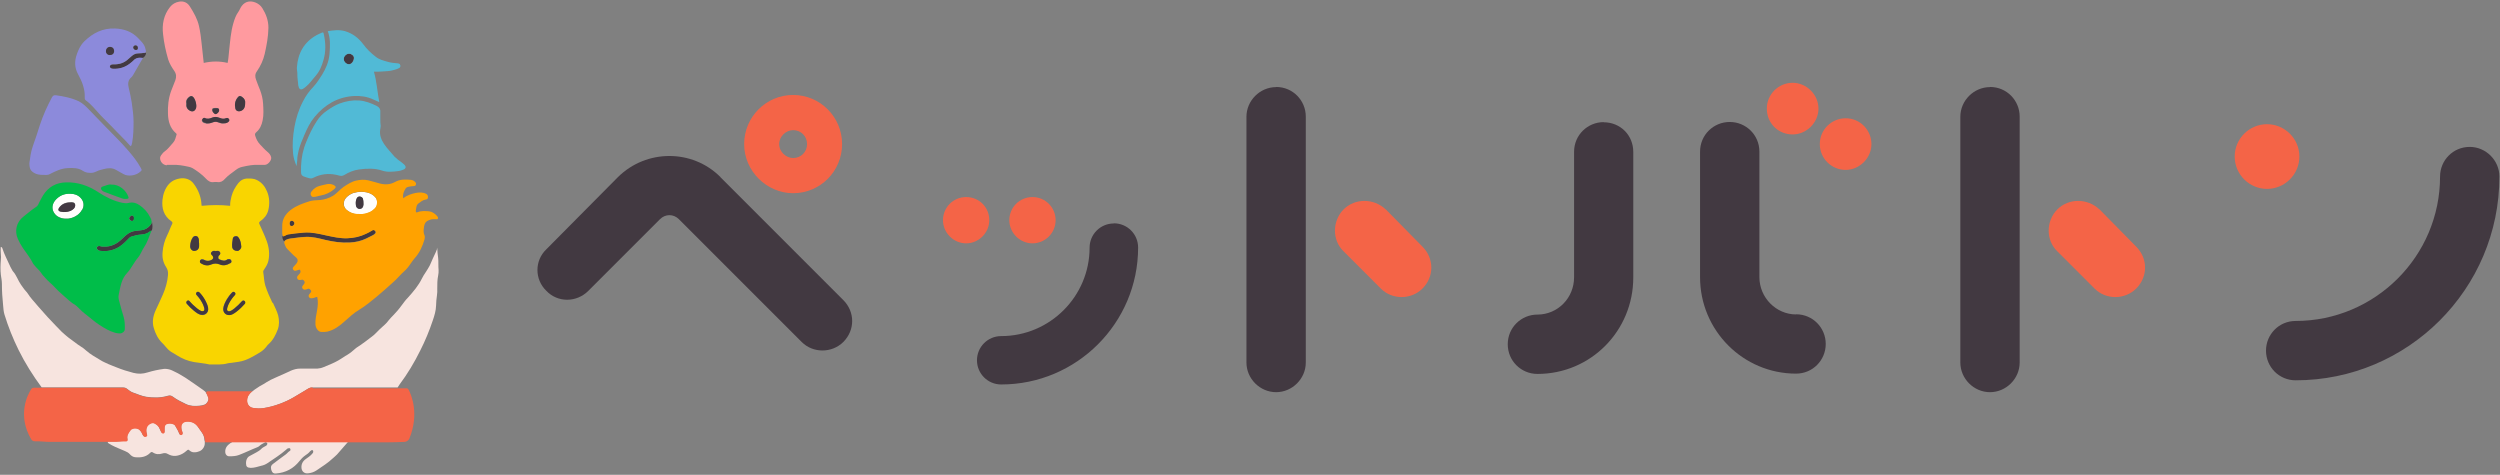 <?xml version="1.0" encoding="UTF-8"?>
<svg id="_レイヤー_2" data-name="レイヤー 2" xmlns="http://www.w3.org/2000/svg" viewBox="0 0 168.48 32">
  <rect x="0" y="0" width="168.48" height="32" fill="#808080" stroke="none"/>
  <defs>
    <style>
      .cls-1 {
        fill: none;
      }

      .cls-1, .cls-2, .cls-3, .cls-4, .cls-5, .cls-6, .cls-7, .cls-8, .cls-9, .cls-10, .cls-11 {
        stroke-width: 0px;
      }

      .cls-2 {
        fill: #f9d500;
      }

      .cls-3 {
        fill: #f7e4df;
      }

      .cls-4 {
        fill: #f46447;
      }

      .cls-5 {
        fill: #51bad6;
      }

      .cls-6 {
        fill: #423941;
      }

      .cls-7 {
        fill: #8c8adb;
      }

      .cls-8 {
        fill: #ffa200;
      }

      .cls-9 {
        fill: #ff9a9f;
      }

      .cls-10 {
        fill: #fffefc;
      }

      .cls-11 {
        fill: #00bd49;
      }
    </style>
  </defs>
  <g id="_レイヤー_1-2" data-name="レイヤー 1">
    <g>
      <rect class="cls-1" width="168.48" height="32"/>
      <g>
        <g>
          <path class="cls-6" d="m48.55,11.93c-1.89-1.89-4.98-1.89-6.9,0l-4.83,4.87c-.8.76-.8,2.03,0,2.8.76.8,2.03.8,2.83,0l4.83-4.83c.36-.36.91-.36,1.27,0l8.28,8.28c.76.76,2.03.76,2.8,0,.8-.8.8-2.03,0-2.83l-8.28-8.28Z"/>
          <path class="cls-4" d="m53.45,13.02c1.83,0,3.3-1.48,3.3-3.31s-1.48-3.31-3.3-3.31-3.3,1.48-3.3,3.31,1.53,3.31,3.3,3.31Zm0-4.25c.53,0,.94.41.94.94s-.41.94-.94.94c-.47,0-.94-.41-.94-.94s.47-.94.94-.94Z"/>
          <path class="cls-4" d="m69.58,16.4c.86,0,1.56-.7,1.56-1.56s-.69-1.56-1.56-1.56-1.56.7-1.56,1.56.72,1.56,1.56,1.56Z"/>
          <path class="cls-6" d="m75.06,15.06c-.9,0-1.63.73-1.63,1.63,0,3.28-2.67,5.96-5.96,5.96-.9,0-1.63.73-1.63,1.63s.73,1.63,1.63,1.63c5.09,0,9.23-4.14,9.23-9.23,0-.9-.73-1.63-1.63-1.63Z"/>
          <path class="cls-4" d="m66.67,14.84c0-.88-.69-1.56-1.56-1.56s-1.56.7-1.56,1.56.72,1.56,1.56,1.56,1.56-.7,1.56-1.56Z"/>
          <path class="cls-4" d="m93.38,14.11c-.8-.76-2.07-.76-2.83,0s-.8,2.07,0,2.83l2.51,2.51c.76.76,2.03.76,2.8,0,.8-.8.8-2.03,0-2.83l-2.47-2.51Z"/>
          <path class="cls-6" d="m86,5.87c-1.09,0-2,.91-2,2v16.56c0,1.09.91,2,2,2s2-.91,2-2V7.86c0-1.09-.87-2-2-2Z"/>
          <path class="cls-4" d="m120.81,9.06c.94,0,1.74-.8,1.74-1.74s-.8-1.74-1.74-1.74-1.74.76-1.74,1.74.76,1.74,1.74,1.74Z"/>
          <path class="cls-6" d="m121.04,21.19c-1.34,0-2.47-1.13-2.47-2.51v-8.46c0-1.13-.91-2-2-2s-2,.87-2,2v8.46c0,3.6,2.91,6.5,6.47,6.5,1.13,0,2-.91,2-2s-.87-2-2-2Z"/>
          <path class="cls-4" d="m124.38,7.97c-.94,0-1.74.76-1.74,1.74s.8,1.74,1.74,1.74,1.74-.8,1.74-1.74-.76-1.74-1.74-1.74Z"/>
          <path class="cls-6" d="m108.08,8.23c-1.09,0-2,.87-2,2v8.46c0,1.38-1.09,2.51-2.47,2.51-1.09,0-2,.87-2,2s.91,2,2,2c3.6,0,6.46-2.91,6.46-6.5v-8.46c0-1.13-.87-2-2-2Z"/>
          <path class="cls-4" d="m141.48,14.11c-.8-.76-2.07-.76-2.83,0s-.8,2.07,0,2.83l2.51,2.51c.76.76,2.03.76,2.8,0,.8-.8.8-2.03,0-2.83l-2.47-2.51Z"/>
          <path class="cls-6" d="m134.11,5.87c-1.09,0-2,.91-2,2v16.56c0,1.09.91,2,2,2s2-.91,2-2V7.86c0-1.09-.87-2-2-2Z"/>
          <path class="cls-6" d="m166.44,9.9c-1.13,0-2,.91-2,2,0,5.38-4.39,9.73-9.73,9.73-1.13,0-2,.91-2,2s.87,2,2,2c7.55,0,13.73-6.14,13.73-13.73,0-1.09-.91-2-2-2Z"/>
          <path class="cls-4" d="m154.96,10.55c0-1.2-.98-2.18-2.18-2.18s-2.18.98-2.18,2.18.98,2.18,2.18,2.18,2.18-.98,2.18-2.18Z"/>
        </g>
        <g>
          <path class="cls-3" d="m13.8,26.37s-.07-.06-.11-.09c-.36-.25-.71-.5-1.07-.74-.08-.06-.17-.11-.25-.16-.25-.16-.51-.3-.78-.42-.04-.02-.09-.04-.13-.05-.09-.03-.18-.04-.27-.05-.05,0-.09,0-.14,0-.38.05-.75.13-1.11.24-.31.1-.62.11-.94.03-.39-.1-.77-.22-1.14-.37-.09-.04-.18-.07-.28-.11-.18-.07-.37-.15-.55-.24-.09-.04-.18-.09-.26-.14-.33-.2-.68-.39-.97-.65-.05-.04-.09-.08-.14-.12-.01-.01-.03-.02-.04-.03-.04-.03-.07-.06-.12-.08-.18-.11-.35-.24-.52-.37,0,0-.02-.01-.03-.02-.05-.04-.11-.08-.16-.12-.05-.03-.09-.07-.14-.1-.04-.03-.08-.06-.11-.09-.04-.03-.08-.06-.12-.1-.03-.02-.05-.04-.08-.07-.06-.05-.12-.11-.18-.16,0,0,0,0-.01-.01-.13-.13-.26-.26-.38-.39-.38-.39-.75-.79-1.1-1.2-.03-.03-.05-.06-.08-.09-.14-.17-.29-.33-.43-.5-.05-.07-.11-.14-.16-.2-.02-.03-.04-.06-.06-.09-.04-.06-.08-.12-.12-.17-.02-.03-.04-.05-.07-.08-.13-.14-.23-.3-.34-.45-.09-.14-.17-.28-.24-.43-.04-.07-.08-.14-.12-.22s-.09-.14-.14-.2c-.03-.04-.06-.07-.08-.11-.05-.08-.09-.16-.13-.24-.02-.04-.04-.08-.06-.13-.16-.36-.35-.71-.47-1.09-.02-.06-.04-.12-.12-.11,0,.16-.01.32.01.48.02.13.01.26,0,.38-.03.34-.04.68,0,1.02.03.2.07.41.07.61,0,.48.03.96.08,1.43.02.21.03.42.09.62.25.82.57,1.62.95,2.39.44.89.97,1.73,1.56,2.53,1.48,0,2.96,0,4.44,0,.35,0,.69,0,1.04,0,.1,0,.18.02.26.08.13.1.26.21.41.26.3.1.59.24.91.29.49.07.97.07,1.44-.07.13-.04.24-.02.34.06.27.2.58.35.89.5.29.14.59.14.9.11.12-.01.24-.03.36-.08.15-.07.28-.28.24-.44-.05-.17-.12-.33-.24-.46"/>
          <path class="cls-3" d="m29.47,16.74c-.03.08-.06.16-.09.23-.07.15-.14.3-.21.45-.04.08-.07.15-.1.23-.06.15-.13.3-.22.44-.05.09-.11.18-.17.27-.09.13-.17.26-.24.4-.24.49-.59.9-.95,1.3-.04.05-.09.1-.13.14-.04.05-.08.1-.12.15-.07.1-.14.19-.21.28-.07.09-.14.19-.22.28-.1.12-.21.23-.31.34-.11.11-.21.22-.31.34-.03.03-.05.07-.08.1-.06.07-.11.13-.18.19-.03.03-.06.06-.1.09-.18.15-.34.32-.51.49-.05.05-.1.1-.15.14-.09.07-.17.13-.26.2-.2.15-.4.31-.61.45-.06.04-.12.08-.18.12-.07.04-.13.09-.19.14-.02.02-.05.04-.07.06-.02.02-.04.03-.06.05-.02.02-.05.04-.07.06-.02.02-.04.03-.06.05-.03.02-.05.04-.08.06-.02.01-.04.03-.06.04-.03.02-.06.04-.09.06-.02.01-.04.03-.06.04-.03.02-.06.04-.09.05-.02.01-.04.03-.06.04-.04.02-.07.05-.11.07-.01,0-.02.01-.03.02-.04.02-.08.05-.11.07-.06.04-.12.07-.18.11-.31.18-.66.31-.99.45-.14.06-.28.09-.42.1-.05,0-.1,0-.15,0h0c-.34,0-.67,0-1.01,0-.11,0-.22.01-.33.04-.11.03-.21.06-.32.11-.07.03-.14.06-.21.1-.28.13-.57.25-.85.38-.09.04-.19.09-.28.13-.1.05-.19.11-.28.16-.09.06-.18.12-.28.17-.06.03-.12.06-.18.1-.11.07-.22.15-.33.22-.05.04-.11.08-.16.12-.03.02-.05.04-.08.06-.05.04-.09.09-.13.14s-.07.1-.1.16c-.04.09-.06.19-.05.3,0,.16.08.32.23.4.05.03.11.05.17.06.24.04.47.05.72.01.09-.01.18-.03.27-.05.18-.04.36-.08.53-.14.26-.08.52-.18.77-.3.17-.08.33-.16.49-.26.32-.18.63-.38.95-.57.02-.01.04-.02.06-.03.06-.03.13-.04.2-.04.67,0,1.34,0,2.01,0,1.25,0,2.5,0,3.75,0,.04-.07.08-.13.13-.2.54-.72,1-1.49,1.4-2.3.33-.65.61-1.33.84-2.02.11-.32.21-.65.22-.99,0-.23.03-.47.06-.7.02-.15.03-.3.02-.45,0-.3,0-.59.06-.88.02-.12.04-.25.03-.36-.03-.28,0-.56-.03-.83-.03-.23-.06-.45-.06-.68,0,0-.01.01-.02.02,0,0-.01.01-.01.02Z"/>
          <path class="cls-3" d="m16.45,29.77c-.26,0-.52,0-.79,0-.03.05-.09.06-.14.1-.2.14-.35.31-.34.58,0,.18.12.31.29.3.22,0,.43-.01.64-.09.42-.16.82-.36,1.23-.52.06-.02.12-.06.17-.11.1-.1.23-.14.34-.21.06-.04.11-.01.15.04.04.05.01.09-.02.14-.03.04-.08.06-.12.08-.1.05-.2.11-.27.19-.09.09-.2.15-.3.21-.17.09-.33.18-.5.27-.05.03-.09.07-.12.12-.07.11-.09.22-.09.35,0,.23.08.3.32.31.25,0,.47-.08.7-.14.15-.03.3-.09.43-.18.43-.29.87-.57,1.26-.91.04-.04.08-.08.14-.09.05-.01.11-.02.13.03.02.05.03.12-.03.15-.11.06-.18.17-.28.24-.29.2-.57.43-.86.64-.12.09-.15.19-.12.33,0,.04.02.08.03.11.05.15.13.21.29.2.66-.05,1.19-.33,1.6-.85.11-.14.23-.26.37-.36.12-.08.25-.17.34-.29.03-.03.06-.05.09-.07.07-.02.12,0,.12.09,0,.07-.03.11-.08.16-.12.14-.28.24-.43.35-.21.15-.31.36-.28.62.03.22.2.36.42.34.22-.02.41-.08.59-.2.39-.26.78-.51,1.13-.84.08-.08.18-.15.26-.24.25-.29.5-.57.75-.86-.06,0-.12,0-.18,0-2.29,0-4.58,0-6.87,0Z"/>
          <path class="cls-3" d="m13.63,29.18c-.08-.13-.18-.24-.26-.37-.2-.32-.48-.45-.85-.41-.18.02-.31.15-.31.33,0,.03,0,.06,0,.09,0,.09.03.17.06.25,0,.01,0,.02.01.03,0,.01,0,.02.01.03.02.08-.01.14-.08.16-.02,0-.04,0-.05,0-.05,0-.08-.04-.09-.09-.05-.14-.12-.26-.19-.38-.02-.04-.05-.08-.07-.12-.01-.03-.03-.05-.05-.07s-.04-.04-.07-.05c-.13-.06-.27-.07-.41-.04-.13.02-.2.12-.2.26,0,.06,0,.12,0,.18,0,.04,0,.07,0,.11,0,0,0,0,0,0,0,0,0,0,0,0,0,.09-.1.13-.17.07,0,0,0,0,0,0,0,0,0,0,0,0-.01,0-.02-.02-.03-.03,0,0,0,0-.01-.01-.01-.02-.02-.03-.03-.05-.04-.09-.08-.17-.12-.26-.06-.12-.15-.21-.27-.27-.07-.04-.16-.08-.24-.05-.16.06-.3.15-.34.33-.04.15-.02.28.02.42.02.07.02.12-.05.15-.07.03-.15.02-.19-.04-.03-.04-.06-.09-.08-.14-.03-.08-.07-.15-.13-.21-.02-.02-.04-.04-.06-.06-.14-.13-.48-.13-.59.02-.13.18-.26.36-.21.61.02.09-.02.15-.11.14-.23-.01-.45.04-.68.03-.17,0-.34,0-.52,0-.03.08.02.12.07.15.06.04.12.07.19.11.29.16.6.26.9.4.12.05.23.11.32.21.09.1.2.18.34.2.38.04.75,0,1.04-.3.06-.06.11-.06.17-.02.21.14.42.14.65.07.12-.04.24-.04.37.04.33.19.66.15.99-.03.09-.05.18-.12.26-.19.11-.1.12-.1.23,0,.1.08.2.11.33.1.11,0,.21-.03.31-.07.21-.08.36-.31.36-.53,0-.04,0-.09,0-.13-.01-.04-.03-.09-.03-.13,0-.17-.07-.32-.16-.47Z"/>
          <path class="cls-4" d="m21.05,26.11c-.07,0-.14.01-.2.04-.02,0-.04.02-.06.03-.31.19-.63.38-.95.57-.16.09-.32.18-.49.26-.25.12-.5.22-.77.3-.17.05-.35.1-.53.14-.09.02-.18.04-.27.05-.24.04-.48.02-.72-.01-.07-.01-.12-.03-.17-.06-.15-.09-.22-.25-.23-.4h0c0-.11.02-.21.05-.3.03-.06.06-.11.1-.16s.08-.1.13-.14c.02-.02.05-.04.08-.06h-3.03c-.07,0-.12.08-.08.15.06.1.1.2.13.32.04.16-.09.37-.24.44-.11.05-.24.07-.36.08-.31.03-.61.02-.9-.11-.31-.14-.61-.29-.89-.5-.1-.08-.21-.1-.34-.06-.47.14-.95.14-1.44.07-.32-.05-.61-.19-.91-.29-.15-.05-.28-.16-.41-.26-.08-.06-.16-.08-.26-.08-.35,0-.69,0-1.04,0-1.48,0-2.96,0-4.44,0-.17,0-.34,0-.5,0-.01,0-.02,0-.03,0-.08,0-.14.04-.18.1-.24.37-.95,1.74,0,3.37.05.09.15.14.25.14.02,0,.03,0,.05,0,.32-.01.63.04.95.04,1.23,0,2.46,0,3.69,0,.08,0,.17,0,.25,0,.17,0,.34-.01.52,0,.23,0,.45-.04.68-.03.09,0,.13-.05.11-.14-.06-.25.07-.43.21-.61.11-.15.46-.15.59-.02.02.02.04.04.06.06.05.06.1.13.13.21.02.05.05.1.08.14.05.06.12.07.19.04.07-.04.07-.09.05-.15-.04-.14-.06-.28-.02-.42.05-.18.18-.28.34-.33.08-.03.17,0,.24.05.11.06.21.15.27.27.04.09.08.17.12.26,0,.02.02.03.03.05,0,0,0,0,.01.01,0,.01.02.02.03.03.07.05.16,0,.17-.08,0-.04,0-.07,0-.11,0-.06,0-.12,0-.18,0-.14.07-.24.2-.26.14-.03.28-.02.41.04.03.01.05.03.07.05s.03.04.05.07c.02.04.04.08.07.12.07.12.14.25.19.38.02.05.05.08.09.09.02,0,.03,0,.05,0,.07-.02.1-.09.08-.16,0-.01,0-.02-.01-.03,0-.01-.01-.02-.01-.03-.04-.08-.06-.17-.06-.25,0-.03,0-.06,0-.09,0-.18.13-.31.31-.33.37-.04.65.1.85.41.08.13.18.24.26.37.09.15.15.29.16.47,0,.04.02.09.03.13.62,0,1.23,0,1.85,0,.26,0,.52,0,.79,0,2.29,0,4.58,0,6.87,0,.06,0,.12,0,.18,0,.46,0,.93,0,1.39,0,.77,0,1.55.01,2.32-.03h0c.15,0,.29-.09.35-.23.67-1.65.14-2.92-.05-3.28-.02-.03-.04-.06-.07-.08-.01-.02-.04-.02-.08-.02,0,0,0,0-.01,0h-.03c-.17,0-.33,0-.5,0-1.25,0-2.5,0-3.75,0-.67,0-1.34,0-2.01,0Z"/>
          <path class="cls-1" d="m3.77,13.43s.03-.03.05-.05c-.02.02-.03.03-.05.05-.23.24-.3.53-.2.78-.1-.25-.03-.55.2-.78Z"/>
          <path class="cls-1" d="m4.31,13.1c.1-.03.2-.05.31-.05-.11,0-.21.02-.31.05Z"/>
          <path class="cls-1" d="m3.65,14.36s-.06-.09-.08-.15c.02.05.04.1.08.15Z"/>
          <path class="cls-1" d="m19.77,14.91s.07.08.07.14c0-.06-.03-.11-.07-.14Z"/>
          <path class="cls-1" d="m5.29,14.44c.06-.05.11-.1.15-.16-.05.06-.1.11-.15.16Z"/>
          <path class="cls-1" d="m19.66,15.24s.02,0,.03,0c-.01,0-.02,0-.03,0h0Z"/>
          <path class="cls-1" d="m4.68,13.05s.04,0,.05,0c-.02,0-.04,0-.05,0Z"/>
          <path class="cls-1" d="m3.76,14.49s-.08-.08-.11-.13c.03.05.07.09.11.13Z"/>
          <path class="cls-1" d="m4.93,14.64s-.08.03-.11.04c.04-.01.08-.02.11-.04Z"/>
          <path class="cls-1" d="m5.29,14.44s-.06.05-.09.07c.03-.02.06-.05.09-.07Z"/>
          <path class="cls-1" d="m5.04,14.6s-.07.03-.11.05c.04-.01.07-.03.11-.05Z"/>
          <path class="cls-1" d="m4.12,14.69s-.07-.02-.11-.04c.03.01.07.03.11.04Z"/>
          <path class="cls-1" d="m4.82,14.68c-.08.02-.16.04-.23.05.08,0,.16-.02.23-.05Z"/>
          <path class="cls-1" d="m3.83,14.55s.05.04.08.05c.03.02.07.04.1.05-.03-.01-.07-.03-.1-.05-.03-.02-.05-.03-.08-.05Z"/>
          <path class="cls-1" d="m23.26,14.01s-.04-.07-.06-.12c.02.04.04.08.06.12Z"/>
          <path class="cls-1" d="m25.09,14.19c-.12.09-.26.14-.4.18.14-.04.28-.1.4-.18Z"/>
          <path class="cls-1" d="m24.25,14.42c-.26.01-.5-.04-.72-.17-.11-.07-.2-.14-.27-.24.06.1.16.17.27.24.22.14.47.18.72.17.04,0,.08,0,.13,0-.04,0-.08,0-.13,0Z"/>
          <path class="cls-1" d="m23.2,13.89s-.02-.06-.02-.09c0,.03.01.06.02.09Z"/>
          <path class="cls-1" d="m23.17,13.66s0-.05.01-.08c0,.02,0,.05-.01.08,0,.05,0,.1,0,.15,0-.05-.01-.1,0-.15Z"/>
          <path class="cls-1" d="m25.1,13.13s-.04-.03-.06-.04c-.19-.11-.44-.16-.69-.16.25,0,.51.05.69.16.02.01.04.03.06.04Z"/>
          <path class="cls-6" d="m19.28,16.15c.09-.04.18-.07.28-.08.35-.04.69-.1,1.04-.11.45-.02.88.09,1.3.2.55.13,1.1.21,1.66.18.39-.02.76-.1,1.11-.27.13-.06.26-.13.4-.2.06-.03.12-.06.16-.1.05-.05.12-.11.05-.2-.06-.08-.14-.1-.22-.04-.13.09-.27.15-.41.22-.39.2-.81.29-1.25.3-.49.02-.96-.09-1.43-.19-.5-.11-.99-.24-1.51-.19-.35.03-.7.07-1.04.12-.1.02-.18.07-.27.11-.05.02-.09.02-.11,0-.03.13.02.27.11.37.02-.05.06-.09.13-.12Z"/>
          <polygon class="cls-6" points="10.13 14.63 10.13 14.63 10.14 14.64 10.13 14.63"/>
          <path class="cls-6" d="m9.97,15.33c-.14.12-.31.17-.48.19-.12.01-.24.03-.35.04-.37.04-.63.25-.88.51-.35.35-.77.58-1.29.55-.07,0-.14,0-.21-.03-.05-.02-.1-.02-.14,0-.1.04-.12.14-.05.22.06.07.14.09.23.1.65.07,1.19-.15,1.65-.61.09-.09.18-.18.27-.27.04-.04.08-.06.12-.08.21-.05.42-.13.64-.14.24-.01.46-.06.64-.22.02-.02.05-.03.11-.06-.02.04-.03.07-.04.11,0,0,0,0,0,0,.01-.02.02-.05.03-.07.08-.2.06-.42.02-.63,0,.13-.07.22-.26.39Z"/>
          <path class="cls-6" d="m9.04,14.76s-.01.04-.02.06c0-.02.02-.04.02-.06Z"/>
          <path class="cls-6" d="m8.76,14.82s.02.02.03.03c-.01,0-.02-.02-.03-.03Z"/>
          <path class="cls-6" d="m8.77,14.59s.04-.04.06-.05c-.02.01-.04.03-.06.05Z"/>
          <path class="cls-6" d="m8.9,14.9h0s-.04,0-.06-.02c.02.01.04.02.06.02Z"/>
          <path class="cls-6" d="m8.7,14.71s0,.03.01.04c0-.02-.01-.03-.01-.04h0Z"/>
          <path class="cls-6" d="m9.71,3.57c-.12.02-.25.03-.38.03-.17,0-.31.06-.44.17-.08.07-.16.14-.24.21-.29.27-.65.38-1.04.36-.12,0-.21.06-.21.15,0,.08.08.15.2.15.47.03.88-.11,1.24-.42.04-.04.09-.07.13-.11.16-.2.38-.23.65-.2.03-.02.05-.04.08-.06.09-.08.16-.21.14-.33,0,.04-.04.05-.12.06Z"/>
          <path class="cls-2" d="m18.36,20.41c-.18-.38-.35-.76-.48-1.16-.09-.3-.09-.61-.14-.91-.02-.08.04-.14.08-.21.12-.18.23-.36.27-.57.09-.44.04-.88-.11-1.3-.14-.39-.32-.76-.49-1.14-.05-.1-.04-.15.06-.22.26-.18.45-.42.53-.73.1-.42.09-.85-.08-1.26-.14-.34-.35-.61-.69-.78-.2-.1-.4-.1-.61-.1-.27,0-.48.11-.64.31-.21.27-.37.55-.46.89-.05.21-.1.42-.09.64-.65-.07-1.28-.06-1.91,0,0-.01-.02-.02-.02-.04-.02-.53-.2-1.01-.52-1.44-.06-.09-.14-.16-.22-.22-.31-.2-.64-.19-.97-.08-.4.13-.64.44-.79.82-.07.18-.11.36-.13.55-.06.59.09,1.1.6,1.45.08.06.09.11.05.19-.13.25-.21.52-.34.77-.17.35-.27.71-.3,1.1-.04.38.03.71.23,1.02.12.18.15.34.13.56-.04.45-.16.88-.34,1.29-.15.35-.32.7-.48,1.05-.18.39-.26.79-.14,1.2.11.39.29.76.6,1.05.07.06.12.13.18.2.11.14.24.27.39.37.13.08.27.15.4.24.35.22.73.38,1.15.45.34.06.7.08,1.03.16.02,0,.04,0,.06,0,.4-.01.8.04,1.19-.08.08-.02.17-.02.25-.03.16-.02.32-.04.48-.07.53-.08.97-.36,1.41-.62.22-.13.39-.3.53-.5.02-.02.04-.04.06-.06.31-.27.49-.63.63-1,.11-.3.1-.63.03-.93-.08-.3-.23-.58-.36-.87Zm-2.67-4.34c.01-.11.11-.16.22-.16.09-.01.13.05.18.11.13.18.15.39.17.59.01.13-.14.28-.25.29-.18.01-.33-.09-.36-.25-.03-.19.02-.39.04-.58Zm-2.88.49c.02-.19.06-.37.16-.54.05-.08.12-.13.23-.12.11.01.15.09.18.18.04.1,0,.21.03.32,0,.06,0,.12,0,.18,0,.2-.13.32-.34.32-.15,0-.28-.16-.26-.34Zm.81,4.67c-.22,0-.4-.16-.56-.29-.17-.14-.33-.29-.47-.46-.11-.13.07-.31.18-.18.16.18.33.34.51.49.08.06.16.13.26.17.06.02.16.04.21-.02.05-.06.02-.16,0-.23-.03-.1-.07-.2-.12-.29-.1-.19-.23-.37-.38-.53-.12-.12.07-.3.18-.18.17.17.31.37.42.58.09.17.2.38.18.58-.01.22-.19.38-.41.37Zm.61-3.41c-.23.11-.46.04-.68-.08-.07-.04-.08-.11-.06-.18.02-.07.08-.09.15-.09.06,0,.1.02.16.05.15.09.41.06.53-.06.08-.07.04-.16,0-.23-.05-.07-.15-.12-.08-.23.06-.1.15-.12.26-.09.01,0,.03,0,.04,0,.04,0,.07-.01.11-.01.09,0,.15.04.18.11.03.06,0,.12-.04.17-.03.03-.07.07-.08.12,0,.08-.01.14.09.18.17.07.34.14.51,0,.03-.03.08-.02.12-.02.07,0,.12.03.15.09.03.08,0,.14-.06.18-.21.13-.44.19-.68.09-.21-.09-.39-.1-.6,0Zm2.26,2.65c-.17.19-.35.36-.55.52-.17.13-.35.26-.58.23-.22-.03-.34-.23-.32-.44.02-.2.12-.41.22-.58.1-.18.23-.35.38-.5.12-.12.3.06.18.18-.15.16-.28.34-.38.53-.05.09-.09.19-.12.29-.02.06-.05.17,0,.23.05.06.15.05.21.02.09-.04.18-.11.26-.17.19-.15.36-.31.51-.49.11-.13.29.06.18.18Z"/>
          <path class="cls-9" d="m11.24,11.11c.12,0,.24,0,.36,0,.38-.02.75.05,1.12.13.09.02.19.05.27.1.32.2.63.42.89.7.14.15.3.27.53.23.08-.01.17-.01.25,0,.2.03.36-.06.48-.2.22-.24.49-.42.74-.61.14-.11.3-.19.47-.22.36-.08.71-.15,1.08-.13.14,0,.28,0,.42,0,.21,0,.48-.32.42-.53-.04-.15-.14-.26-.25-.35-.18-.15-.34-.33-.5-.5-.16-.17-.25-.36-.32-.58-.03-.09-.02-.16.06-.23.25-.21.38-.49.44-.81.08-.38.05-.75.03-1.13-.02-.31-.09-.61-.2-.9-.1-.23-.18-.47-.27-.7-.08-.21-.08-.39.05-.57.25-.36.43-.75.53-1.18.13-.58.24-1.16.25-1.76,0-.49-.16-.92-.41-1.32-.11-.18-.27-.3-.46-.38-.33-.13-.67-.1-.92.22-.1.12-.14.27-.23.4-.17.23-.26.49-.34.76-.18.61-.22,1.25-.29,1.88-.03.26-.04.53-.1.81-.54-.13-1.07-.12-1.61,0-.05-.45-.09-.87-.14-1.29-.04-.4-.09-.8-.18-1.2-.11-.48-.35-.9-.61-1.31-.16-.26-.41-.38-.72-.33-.25.04-.46.16-.62.36-.43.54-.55,1.17-.47,1.84.06.57.18,1.13.34,1.68.09.3.26.56.43.81.13.2.13.39.06.6-.09.25-.2.49-.29.74-.18.5-.23,1.02-.21,1.55.02.49.14.94.53,1.28.03.03.07.05.05.1-.06.19-.09.39-.23.54-.19.21-.35.44-.58.6-.09.06-.16.16-.23.25-.04.05-.06.1-.07.17-.01.26.19.49.45.51Zm4.79-4.56c.1-.12.16-.11.29-.02.16.11.22.26.2.43,0,.28-.1.44-.29.51-.17.06-.33,0-.37-.17-.06-.27-.02-.53.17-.75Zm-1.44.73c.13,0,.17.04.17.15,0,.11-.14.26-.24.25-.1,0-.23-.17-.23-.27,0-.12.06-.14.29-.14Zm-.96.76c.04-.06.1-.12.17-.08.18.09.34.04.5-.03.17-.07.33-.05.49.02.15.06.29.09.44.02.08-.04.18.02.21.09.03.08-.02.13-.08.18-.09.07-.21.08-.33.08-.1.01-.2-.02-.3-.06-.14-.06-.28-.06-.42,0-.14.06-.3.08-.45.06-.07-.01-.15-.03-.21-.09-.05-.05-.07-.11-.03-.17Zm-.86-1.53c.09-.06.16-.06.24.02.15.14.27.57.19.76-.08.2-.23.26-.42.16-.19-.1-.26-.26-.23-.49-.04-.19.05-.34.21-.45Z"/>
          <path class="cls-7" d="m2.38,11.69c.24.12.49.09.74.1.09,0,.18-.02.26-.07.37-.19.75-.37,1.18-.39.36-.02.72-.02,1.02.18.19.13.37.14.57.14.13,0,.25-.05.36-.1.16-.08.33-.12.5-.16.28-.07.56-.09.81.06.16.1.33.18.5.28.28.17.85.14,1.18-.2.04-.04.06-.08.03-.13-.02-.04-.04-.09-.07-.13-.22-.4-.5-.75-.8-1.1-.49-.58-1.04-1.1-1.56-1.64-.36-.38-.73-.75-1.09-1.13-.21-.22-.42-.43-.69-.57-.49-.23-1.02-.34-1.55-.41-.13-.02-.21.03-.27.14-.32.6-.6,1.22-.81,1.86-.15.47-.3.95-.47,1.41-.15.41-.19.83-.24,1.16,0,.43.11.56.41.71Z"/>
          <path class="cls-7" d="m9.83,3.41c-.03-.15-.07-.3-.16-.43-.1-.15-.24-.28-.36-.41-.43-.45-.97-.63-1.57-.65-.81-.03-1.48.3-2.05.86-.26.25-.41.57-.52.9-.15.44-.15.88.09,1.32.27.49.48,1.01.45,1.59,0,.08.02.14.08.18.38.27.66.65.97.98.35.37.73.72,1.07,1.09.27.29.57.56.83.86.05.05.09.12.16.15.06-.09.08-.18.09-.27.08-.45.09-.9.09-1.36,0-.44-.06-.86-.12-1.29-.05-.35-.13-.69-.21-1.03-.06-.25-.05-.5.18-.69.05-.04.09-.11.13-.17.16-.27.31-.55.47-.82.06-.1.12-.2.19-.32,0,0-.01,0-.02,0-.27-.04-.48,0-.65.2-.04.04-.08.07-.13.11-.36.31-.77.45-1.24.42-.11,0-.2-.07-.2-.15,0-.09.09-.15.21-.15.4.02.75-.08,1.04-.36.08-.07.16-.14.24-.21.13-.11.27-.17.44-.17.13,0,.25-.02.38-.03.08-.01.11-.02.12-.06,0-.02,0-.06,0-.11Zm-2.69.04c0-.16.12-.29.27-.29.17,0,.29.12.28.29,0,.16-.12.26-.29.26-.15,0-.26-.11-.26-.26Zm2.01-.08c-.09,0-.18-.09-.17-.18,0-.08.08-.14.16-.13.09,0,.15.07.15.17,0,.1-.05.15-.14.14Z"/>
          <path class="cls-6" d="m23.52,3.62c-.19,0-.36.17-.36.36,0,.17.18.35.35.35.17,0,.34-.22.33-.44,0-.14-.17-.27-.33-.27Z"/>
          <path class="cls-5" d="m26.64,10.62c-.25-.31-.54-.59-.76-.92-.19-.29-.31-.6-.26-.95.01-.11.05-.23.03-.33-.03-.18-.01-.36-.02-.52,0-.13,0-.24,0-.34.02-.21-.08-.34-.26-.43-.37-.18-.75-.33-1.18-.36-.45-.03-.87.05-1.29.2-.32.12-.6.3-.87.49-.28.19-.5.42-.68.7-.29.44-.51.91-.71,1.4-.22.52-.33,1.06-.35,1.63,0,.15-.01.31,0,.46,0,.12.07.19.17.24.12.05.25.08.38.12.11.03.19.02.28-.03.49-.25,1-.31,1.53-.2.08.02.16.04.24.06.11.03.2.01.3-.04.31-.19.64-.33,1.01-.38.53-.07,1.06-.09,1.56.08.37.12.72.07,1.08.03.11-.01.22-.05.32-.09.2-.07.23-.2.09-.34-.04-.04-.1-.08-.14-.12-.15-.13-.33-.22-.45-.37Z"/>
          <path class="cls-5" d="m26.97,4.38c-.02-.08-.08-.1-.16-.11-.24-.02-.47-.04-.7-.11-.27-.08-.54-.14-.77-.32-.33-.25-.63-.54-.87-.87-.32-.42-.71-.72-1.22-.87-.39-.11-.76-.06-1.16,0,.18.49.16.99.12,1.48,0,.04,0,.08-.01.12-.05.48-.24.92-.49,1.33-.18.29-.37.58-.6.83-.28.29-.51.61-.69.97-.29.55-.47,1.13-.58,1.74-.1.59-.15,1.18-.09,1.77.03.29.11.56.24.86,0-.16.04-.28.04-.4,0-.23.05-.46.1-.68.09-.35.24-.69.38-1.02.18-.43.39-.86.69-1.22.69-.83,1.56-1.35,2.66-1.41.45-.02.89.04,1.31.24.12.06.24.1.39.17-.13-.69-.17-1.37-.36-2.05.34.01.65-.02.95-.04.21-.02.41-.07.61-.14.05-.02.09-.04.13-.06.08-.04.11-.11.09-.19Zm-3.45-.05c-.18,0-.35-.17-.35-.35,0-.18.17-.36.36-.36.16,0,.32.13.33.27,0,.22-.16.44-.33.44Z"/>
          <path class="cls-5" d="m20.11,5.78s.02.08.03.12c.05.12.14.16.25.1.07-.03.13-.08.19-.13.26-.2.44-.47.65-.71.3-.33.47-.73.58-1.15.15-.53.14-1.08.03-1.62-.05-.25-.04-.24-.28-.13-.06.03-.13.06-.19.09-.87.47-1.29,1.22-1.36,2.18-.02.16.04.31.03.46-.01.26.05.51.06.77Z"/>
          <path class="cls-6" d="m15.52,17.74c.07-.04.1-.1.06-.18-.03-.07-.08-.1-.15-.09-.04,0-.09,0-.12.02-.17.14-.34.07-.51,0-.1-.04-.1-.1-.09-.18,0-.05.04-.09.08-.12.05-.05.07-.11.04-.17-.04-.08-.1-.12-.18-.11-.03,0-.07,0-.11.01,0,0-.02,0-.04,0-.11-.03-.19,0-.26.09-.07.11.02.16.08.23.05.07.08.16,0,.23-.13.12-.38.15-.53.06-.05-.03-.1-.04-.16-.05-.07,0-.12.02-.15.09-.02.07-.01.14.06.18.21.13.44.19.68.08.21-.09.39-.09.6,0,.23.1.47.04.68-.09Z"/>
          <path class="cls-6" d="m16.01,16.91c.11,0,.26-.16.25-.29-.02-.21-.05-.41-.17-.59-.05-.06-.09-.12-.18-.11-.11,0-.2.05-.22.16-.02.19-.07.38-.04.58.02.16.18.26.36.25Z"/>
          <path class="cls-6" d="m13.08,16.91c.2,0,.33-.12.34-.32,0-.06,0-.13,0-.18-.03-.11,0-.21-.03-.32-.03-.09-.07-.17-.18-.18-.1-.01-.17.03-.23.12-.11.16-.15.35-.16.54-.02.18.11.34.26.34Z"/>
          <path class="cls-6" d="m13.87,8.31c.15.02.31,0,.45-.06.14-.06.28-.06.42,0,.1.04.2.07.3.06.12,0,.23,0,.33-.08.05-.04.11-.09.08-.18-.03-.08-.13-.13-.21-.09-.16.07-.3.04-.44-.02-.16-.06-.32-.09-.49-.02-.16.07-.33.12-.5.03-.07-.04-.13.02-.17.08-.04.06-.01.12.03.17.06.06.13.08.21.09Z"/>
          <path class="cls-6" d="m16.23,7.48c.19-.07.29-.23.29-.51.03-.17-.04-.32-.2-.43-.13-.09-.19-.1-.29.02-.19.22-.23.48-.17.75.04.17.2.23.37.17Z"/>
          <path class="cls-6" d="m12.79,7.46c.19.1.34.04.42-.16.07-.19-.04-.62-.19-.76-.08-.08-.16-.08-.24-.02-.16.11-.25.26-.21.45-.03.22.04.39.23.49Z"/>
          <path class="cls-6" d="m14.53,7.69c.1,0,.24-.14.24-.25,0-.11-.04-.15-.17-.15-.23,0-.29.02-.29.14,0,.1.13.26.23.27Z"/>
          <path class="cls-10" d="m25.27,13.27s-.07-.07-.11-.1c-.02-.02-.04-.03-.06-.04-.02-.01-.04-.03-.06-.04-.19-.11-.44-.16-.69-.16-.18,0-.37.03-.53.08-.03.01-.07.02-.1.04-.09.04-.18.09-.25.15-.06.04-.11.09-.15.14-.06.07-.11.15-.13.25,0,.02,0,.05-.01.08,0,.05,0,.1,0,.15,0,.03.01.06.02.09.02.04.04.08.06.12.06.1.16.17.27.24.22.14.47.18.72.17.04,0,.08,0,.13,0,0,0,0,0,0,0,.02,0,.04,0,.07,0,.09,0,.17-.02.25-.05.14-.04.28-.1.4-.18.05-.04.1-.08.15-.13.02-.02.03-.03.05-.05.16-.17.18-.56-.02-.75Zm-.78.55c0,.15-.1.26-.24.27-.11,0-.25-.09-.26-.22-.02-.16-.03-.32.04-.47.04-.09.1-.15.21-.15.11,0,.21.08.23.18.02.09.02.18.03.27,0,0,0,0,0,0,0,.04,0,.08,0,.13Z"/>
          <path class="cls-6" d="m19.77,14.91s-.06-.03-.1-.03c-.05,0-.09.02-.11.04-.01.01-.02.03-.03.06s-.01.05-.01.08c0,.01,0,.03,0,.04,0,.07.03.11.08.13.02,0,.04.01.06.01.01,0,.02,0,.03,0,.08-.02.15-.11.15-.18,0-.06-.03-.11-.07-.14Z"/>
          <path class="cls-10" d="m5.43,13.32c-.19-.19-.42-.27-.69-.27-.02,0-.04,0-.05,0-.02,0-.04,0-.07,0-.11,0-.21.02-.31.05-.18.05-.34.15-.48.28-.02.02-.03.03-.05.05-.23.24-.3.53-.2.78.02.05.04.1.08.15.03.05.07.09.11.13.02.02.05.04.07.06.03.02.05.04.08.05.03.02.07.04.1.05.03.01.07.03.11.04.07.02.15.04.23.04.04,0,.08,0,.12,0s.08,0,.12,0c.08,0,.16-.02.23-.05.04-.01.08-.02.11-.04.04-.01.07-.03.11-.05.05-.03.11-.06.15-.09.03-.02.06-.05.09-.07.06-.05.11-.1.15-.16.04-.05.07-.1.1-.15.15-.28.11-.58-.12-.81Zm-.44.71c-.11.12-.25.19-.42.22-.09.01-.18.02-.28.02-.07,0-.16,0-.24-.03-.12-.03-.14-.12-.08-.23.21-.31.52-.39.87-.39.1,0,.19.03.22.13.02.09,0,.19-.07.27Z"/>
          <path class="cls-6" d="m9,14.58s-.06-.05-.1-.06c-.02,0-.04,0-.06.02s-.04.03-.06.05c-.02.02-.04.04-.05.06-.01.02-.02.04-.02.06,0,.01,0,.03.01.04,0,.02.03.04.04.06,0,.01.02.02.03.03.02.01.03.02.05.03.02.01.04.02.06.02.03,0,.06-.01.08-.03.01-.01.03-.03.04-.05,0-.02.02-.04.02-.06,0-.01,0-.02,0-.04,0-.01,0-.03,0-.04,0-.04-.02-.07-.03-.1Z"/>
          <path class="cls-6" d="m7.4,3.71c.17,0,.28-.1.29-.26,0-.17-.11-.29-.28-.29-.15,0-.27.13-.27.29,0,.15.11.26.26.26Z"/>
          <path class="cls-6" d="m9.14,3.06c-.08,0-.15.06-.16.13,0,.08.08.17.17.18.09,0,.14-.05.14-.14,0-.1-.06-.16-.15-.17Z"/>
          <path class="cls-8" d="m25.16,13.17s.07.06.11.1c.21.18.18.58.02.75-.02.02-.03.03-.05.05.02-.02.03-.03.05-.05.16-.17.18-.56-.02-.75-.04-.03-.07-.07-.11-.1Z"/>
          <path class="cls-8" d="m24.38,14.42s0,0,0,0c.02,0,.04,0,.07,0-.02,0-.04,0-.07,0,0,0,0,0,0,0Z"/>
          <path class="cls-8" d="m23.46,13.19c.07-.06.16-.11.25-.15-.09.04-.18.09-.25.15-.06.04-.11.09-.15.14.05-.05.1-.1.15-.14Z"/>
          <path class="cls-8" d="m23.81,13.01c.17-.05.35-.08.53-.08-.18,0-.37.03-.53.08Z"/>
          <path class="cls-8" d="m19.66,15.24h0s-.04,0-.06-.01c.02,0,.04.01.06.01Z"/>
          <path class="cls-8" d="m19.77,14.91s-.06-.03-.1-.03c-.05,0-.09.02-.11.04.03-.03.06-.05.11-.04.04,0,.07.01.1.03Z"/>
          <path class="cls-8" d="m19.7,15.24c.08-.02.15-.11.15-.18,0,.08-.07.16-.15.18Z"/>
          <path class="cls-8" d="m19.53,14.98s-.01.05-.01.08c0,.01,0,.03,0,.04,0-.01,0-.03,0-.04,0-.03,0-.05.01-.08Z"/>
          <g>
            <path class="cls-8" d="m29.43,14.53c-.14-.15-.32-.27-.52-.29-.26-.02-.52-.04-.77.06-.03.01-.07.03-.1,0-.03-.07-.02-.15,0-.22.02-.13.04-.28.15-.36.15-.11.29-.24.49-.27.08-.01.15-.03.16-.13,0-.1,0-.19-.11-.25-.22-.12-.46-.11-.7-.07-.3.06-.59.16-.86.36-.04-.27.03-.42.15-.63.04-.08.11-.12.2-.14.12-.03.25-.04.37-.05.07,0,.12-.03.14-.1.02-.07,0-.12-.05-.17-.08-.09-.18-.14-.29-.15-.36-.03-.72-.05-1.06.14-.32.18-.67.2-1.02.11-.27-.07-.54-.16-.81-.22-.27-.06-.53-.04-.79.02-.32.07-.59.25-.86.43-.26.18-.45.44-.72.6-.27.16-.56.25-.86.28-.24.02-.49.01-.73.09-.44.14-.87.29-1.25.58-.37.29-.58.63-.57,1.11,0,.14,0,.28,0,.42,0,.06,0,.11.02.17,0,.02.01.04.02.06.02.03.06.03.11,0,.09-.04.17-.1.27-.11.35-.05.69-.1,1.04-.12.52-.04,1.01.08,1.51.19.47.1.94.21,1.43.19.44-.02.86-.11,1.25-.3.14-.07.28-.13.41-.22.08-.06.16-.04.22.04.07.09,0,.15-.05.2-.04.04-.1.07-.16.1-.13.07-.26.13-.4.2-.35.17-.73.25-1.11.27-.56.03-1.11-.05-1.66-.18-.43-.1-.85-.22-1.3-.2-.35.01-.7.07-1.04.11-.1.01-.19.04-.28.08-.06.03-.11.07-.13.12-.02.04-.02.09,0,.14.05.13.09.27.2.37.19.18.36.38.56.54.16.13.17.28.04.44-.06.07-.12.14-.18.2-.05.06-.08.12-.04.19.04.07.11.11.2.08.07-.02.13-.04.2-.06.06-.02.08.01.09.06.02.06.02.12-.03.18-.05.05-.09.11-.14.16-.06.07-.06.14-.02.22.03.06.1.07.16.07.05,0,.1-.01.14-.02.07-.01.1.02.14.07.1.13,0,.22-.07.31-.05.06-.09.13-.03.21.05.08.13.1.22.07.03,0,.07-.02.1-.03.1-.06.16-.01.23.07.07.09.02.14-.03.2-.02.03-.06.06-.08.1-.07.11-.01.23.12.25.09.01.17-.02.25-.04.06-.02.11-.05.18-.05.07.32.04.64-.02.95-.06.31-.12.62-.1.93.02.23.19.47.39.48.13.01.26,0,.4-.02.47-.11.84-.39,1.18-.7.31-.27.61-.56.97-.77.43-.26.81-.58,1.19-.89.39-.32.77-.67,1.15-1.01.24-.21.44-.47.68-.68.17-.15.32-.33.45-.53.08-.12.17-.24.26-.35.34-.37.54-.81.68-1.29.02-.09.03-.18,0-.27-.07-.15-.07-.3-.05-.45.04-.41.14-.53.53-.63.09-.02.18,0,.27-.01.05,0,.12.03.15-.04.03-.06-.01-.12-.05-.17Zm-6.26-.87s0-.05.01-.08c.02-.1.07-.18.13-.25.05-.05.1-.1.15-.14.07-.06.16-.11.25-.15.03-.01.06-.03.1-.04.17-.05.35-.08.53-.08.25,0,.51.05.69.16.02.01.04.03.06.04s.04.03.06.04c.04.03.07.06.11.1.21.18.18.58.02.75-.02.02-.03.03-.05.05-.05.05-.1.09-.15.13-.12.09-.26.14-.4.18-.08.02-.17.04-.25.05-.02,0-.04,0-.07,0,0,0,0,0,0,0-.04,0-.08,0-.13,0-.26.01-.5-.04-.72-.17-.11-.07-.2-.14-.27-.24-.02-.04-.04-.07-.06-.12-.01-.03-.02-.06-.02-.09,0-.05-.01-.1,0-.15Zm-3.64,1.32s.02-.04.03-.06c.03-.03.06-.05.11-.04.04,0,.07.01.1.03.04.03.07.08.07.14,0,.08-.07.16-.15.18-.01,0-.02,0-.03,0h0s-.04,0-.06-.01c-.05-.02-.07-.06-.08-.13,0-.01,0-.03,0-.04,0-.03,0-.05.01-.08Z"/>
            <path class="cls-8" d="m21.14,13.27c.18,0,.31-.07.46-.09.34-.06.65-.2.92-.43.15-.12.13-.2-.05-.29-.14-.06-.28-.08-.43-.05-.17.04-.34.07-.51.12-.22.06-.4.19-.54.38-.06.08-.08.17-.03.26.04.08.12.12.18.1Z"/>
          </g>
          <path class="cls-6" d="m24.47,13.42c-.02-.1-.12-.17-.23-.18-.11,0-.17.06-.21.15-.07.15-.06.32-.04.47.02.13.15.23.26.22.13-.01.23-.12.24-.27,0-.04,0-.08,0-.13,0,0,0,0,0,0,0-.09,0-.18-.03-.27Z"/>
          <path class="cls-11" d="m10.23,14.94s0,0,0,0c0-.08-.04-.17-.09-.29,0,0,0,0,0,0l.06.13c.02.06.03.11.04.17Z"/>
          <path class="cls-11" d="m9.47,15.81c-.22.01-.43.08-.64.14-.05.01-.09.04-.12.08-.09.09-.18.18-.27.27-.46.46-1,.68-1.65.61-.09,0-.16-.03-.23-.1-.08-.08-.06-.17.05-.22.05-.02.1-.02.14,0,.07.03.14.03.21.03.52.03.94-.19,1.29-.55.25-.25.51-.47.88-.51.12-.01.23-.03.35-.04.18-.02.34-.07.48-.19.19-.17.27-.26.26-.39,0,0,0,0,0,0-.01-.06-.03-.11-.04-.17l-.06-.13s0,0,0,0c-.16-.33-.41-.6-.71-.81-.22-.15-.47-.23-.76-.15-.12.03-.26.01-.39-.01-.6-.12-1.13-.39-1.64-.72-.65-.43-1.36-.68-2.15-.66-.68.01-1.21.3-1.57.88-.09.16-.18.31-.26.48-.05.11-.09.22-.2.29-.3.19-.56.43-.85.65-.49.37-.62.99-.39,1.5.1.22.21.43.34.62.24.35.51.68.7,1.07.02.04.06.06.08.1.15.19.35.34.48.55.07.12.18.21.27.32.2.23.44.41.64.63.16.17.32.33.5.48.29.25.56.53.9.72.03.02.05.05.08.07.21.22.43.42.67.6.28.21.53.45.83.64.34.22.68.43,1.08.54.11.03.22.04.33.04.16-.01.31-.14.31-.29.01-.28,0-.56-.08-.83-.11-.35-.21-.71-.3-1.07-.04-.14-.06-.27-.03-.41.11-.52.17-1.06.57-1.48.29-.31.46-.72.74-1.04.17-.2.25-.47.4-.69.21-.3.31-.65.46-1.02.01-.04.03-.07.04-.11-.06.03-.09.04-.11.06-.19.15-.4.21-.64.22Zm-.77-1.1s0-.04.02-.06c.01-.02.03-.04.05-.06.02-.02.04-.04.06-.05s.04-.02.06-.02c.04,0,.08.02.1.06.02.03.03.06.03.1,0,.01,0,.03,0,.04,0,.01,0,.02,0,.04,0,.02-.01.04-.02.06,0,.02-.02.03-.04.05-.02.02-.05.03-.08.03h0s-.04,0-.06-.02c-.02,0-.03-.02-.05-.03-.01,0-.02-.02-.03-.03-.02-.02-.03-.04-.04-.06,0-.02-.01-.03-.01-.04h0Zm-3.16-.58c-.03.05-.06.1-.1.15-.05.06-.1.11-.15.16-.03.02-.06.05-.09.07-.05.03-.1.06-.15.09-.04.02-.07.03-.11.05-.04.01-.08.03-.11.04-.08.02-.16.04-.23.05-.04,0-.08,0-.12,0s-.08,0-.12,0c-.08,0-.15-.02-.23-.04-.04-.01-.07-.02-.11-.04-.03-.01-.07-.03-.1-.05-.03-.02-.05-.03-.08-.05-.03-.02-.05-.04-.07-.06-.04-.04-.08-.08-.11-.13-.03-.05-.06-.09-.08-.15-.1-.25-.03-.55.2-.78.02-.02.03-.03.05-.05.15-.14.31-.23.48-.28.1-.03.2-.05.31-.05.02,0,.04,0,.07,0,.02,0,.04,0,.05,0,.27,0,.5.08.69.27.22.23.27.53.12.81Z"/>
          <path class="cls-11" d="m4.47,14.74s-.08,0-.12,0c.04,0,.08,0,.12,0Z"/>
          <path class="cls-11" d="m4.74,13.05c.27,0,.5.08.69.27.22.23.27.53.12.81-.03.05-.06.1-.1.15.04-.05.07-.1.1-.15.15-.28.11-.58-.12-.81-.19-.19-.42-.27-.69-.27Z"/>
          <path class="cls-11" d="m9,14.58s.03.06.03.1c0-.04-.02-.07-.03-.1Z"/>
          <path class="cls-11" d="m9.01,14.82s-.02.03-.04.05c.01-.01.03-.03.04-.05Z"/>
          <path class="cls-11" d="m8.9,14.9s.06-.01.08-.03c-.02.02-.05.03-.08.03h0Z"/>
          <path class="cls-11" d="m8.7,14.71h0s0-.04.02-.06c-.01.02-.02.04-.02.06Z"/>
          <path class="cls-11" d="m8.84,14.89s-.03-.02-.05-.03c.02.01.03.02.05.03Z"/>
          <path class="cls-11" d="m8.76,14.82s-.03-.04-.04-.06c0,.02.03.04.04.06Z"/>
          <path class="cls-11" d="m7.51,12.44c-.2-.04-.39.08-.59.13-.13.04-.15.16-.05.26.05.05.1.08.16.1.4.15.79.3,1.19.44.11.04.23.05.35.03.1-.02.11-.05.08-.14-.15-.43-.61-.84-1.14-.82Z"/>
          <path class="cls-6" d="m4.84,13.64c-.35,0-.66.07-.87.39-.07.1-.04.19.08.23.08.02.17.02.24.03.1,0,.19,0,.28-.02.16-.03.3-.1.42-.22.07-.08.09-.18.07-.27-.02-.1-.12-.13-.22-.13Z"/>
          <path class="cls-6" d="m13.43,19.7c-.12-.12-.3.06-.18.18.15.16.28.34.38.53.05.09.09.19.12.29.02.06.05.17,0,.23-.05.06-.15.05-.21.02-.09-.04-.18-.11-.26-.17-.19-.15-.36-.31-.51-.49-.11-.13-.29.06-.18.18.14.17.3.32.47.46.16.13.34.28.56.29.22,0,.4-.15.41-.37.01-.2-.1-.41-.18-.58-.11-.21-.25-.41-.42-.58Z"/>
          <path class="cls-6" d="m16.31,20.3c-.16.18-.33.34-.51.49-.08.06-.16.13-.26.17-.06.02-.16.04-.21-.02-.05-.06-.02-.16,0-.23.03-.1.07-.2.12-.29.1-.19.23-.37.38-.53.12-.12-.07-.3-.18-.18-.15.15-.27.32-.38.5-.1.18-.2.38-.22.58-.02.21.1.41.32.44.22.04.41-.1.58-.23.2-.15.38-.33.55-.52.11-.13-.07-.31-.18-.18Z"/>
        </g>
      </g>
    </g>
  </g>
</svg>
